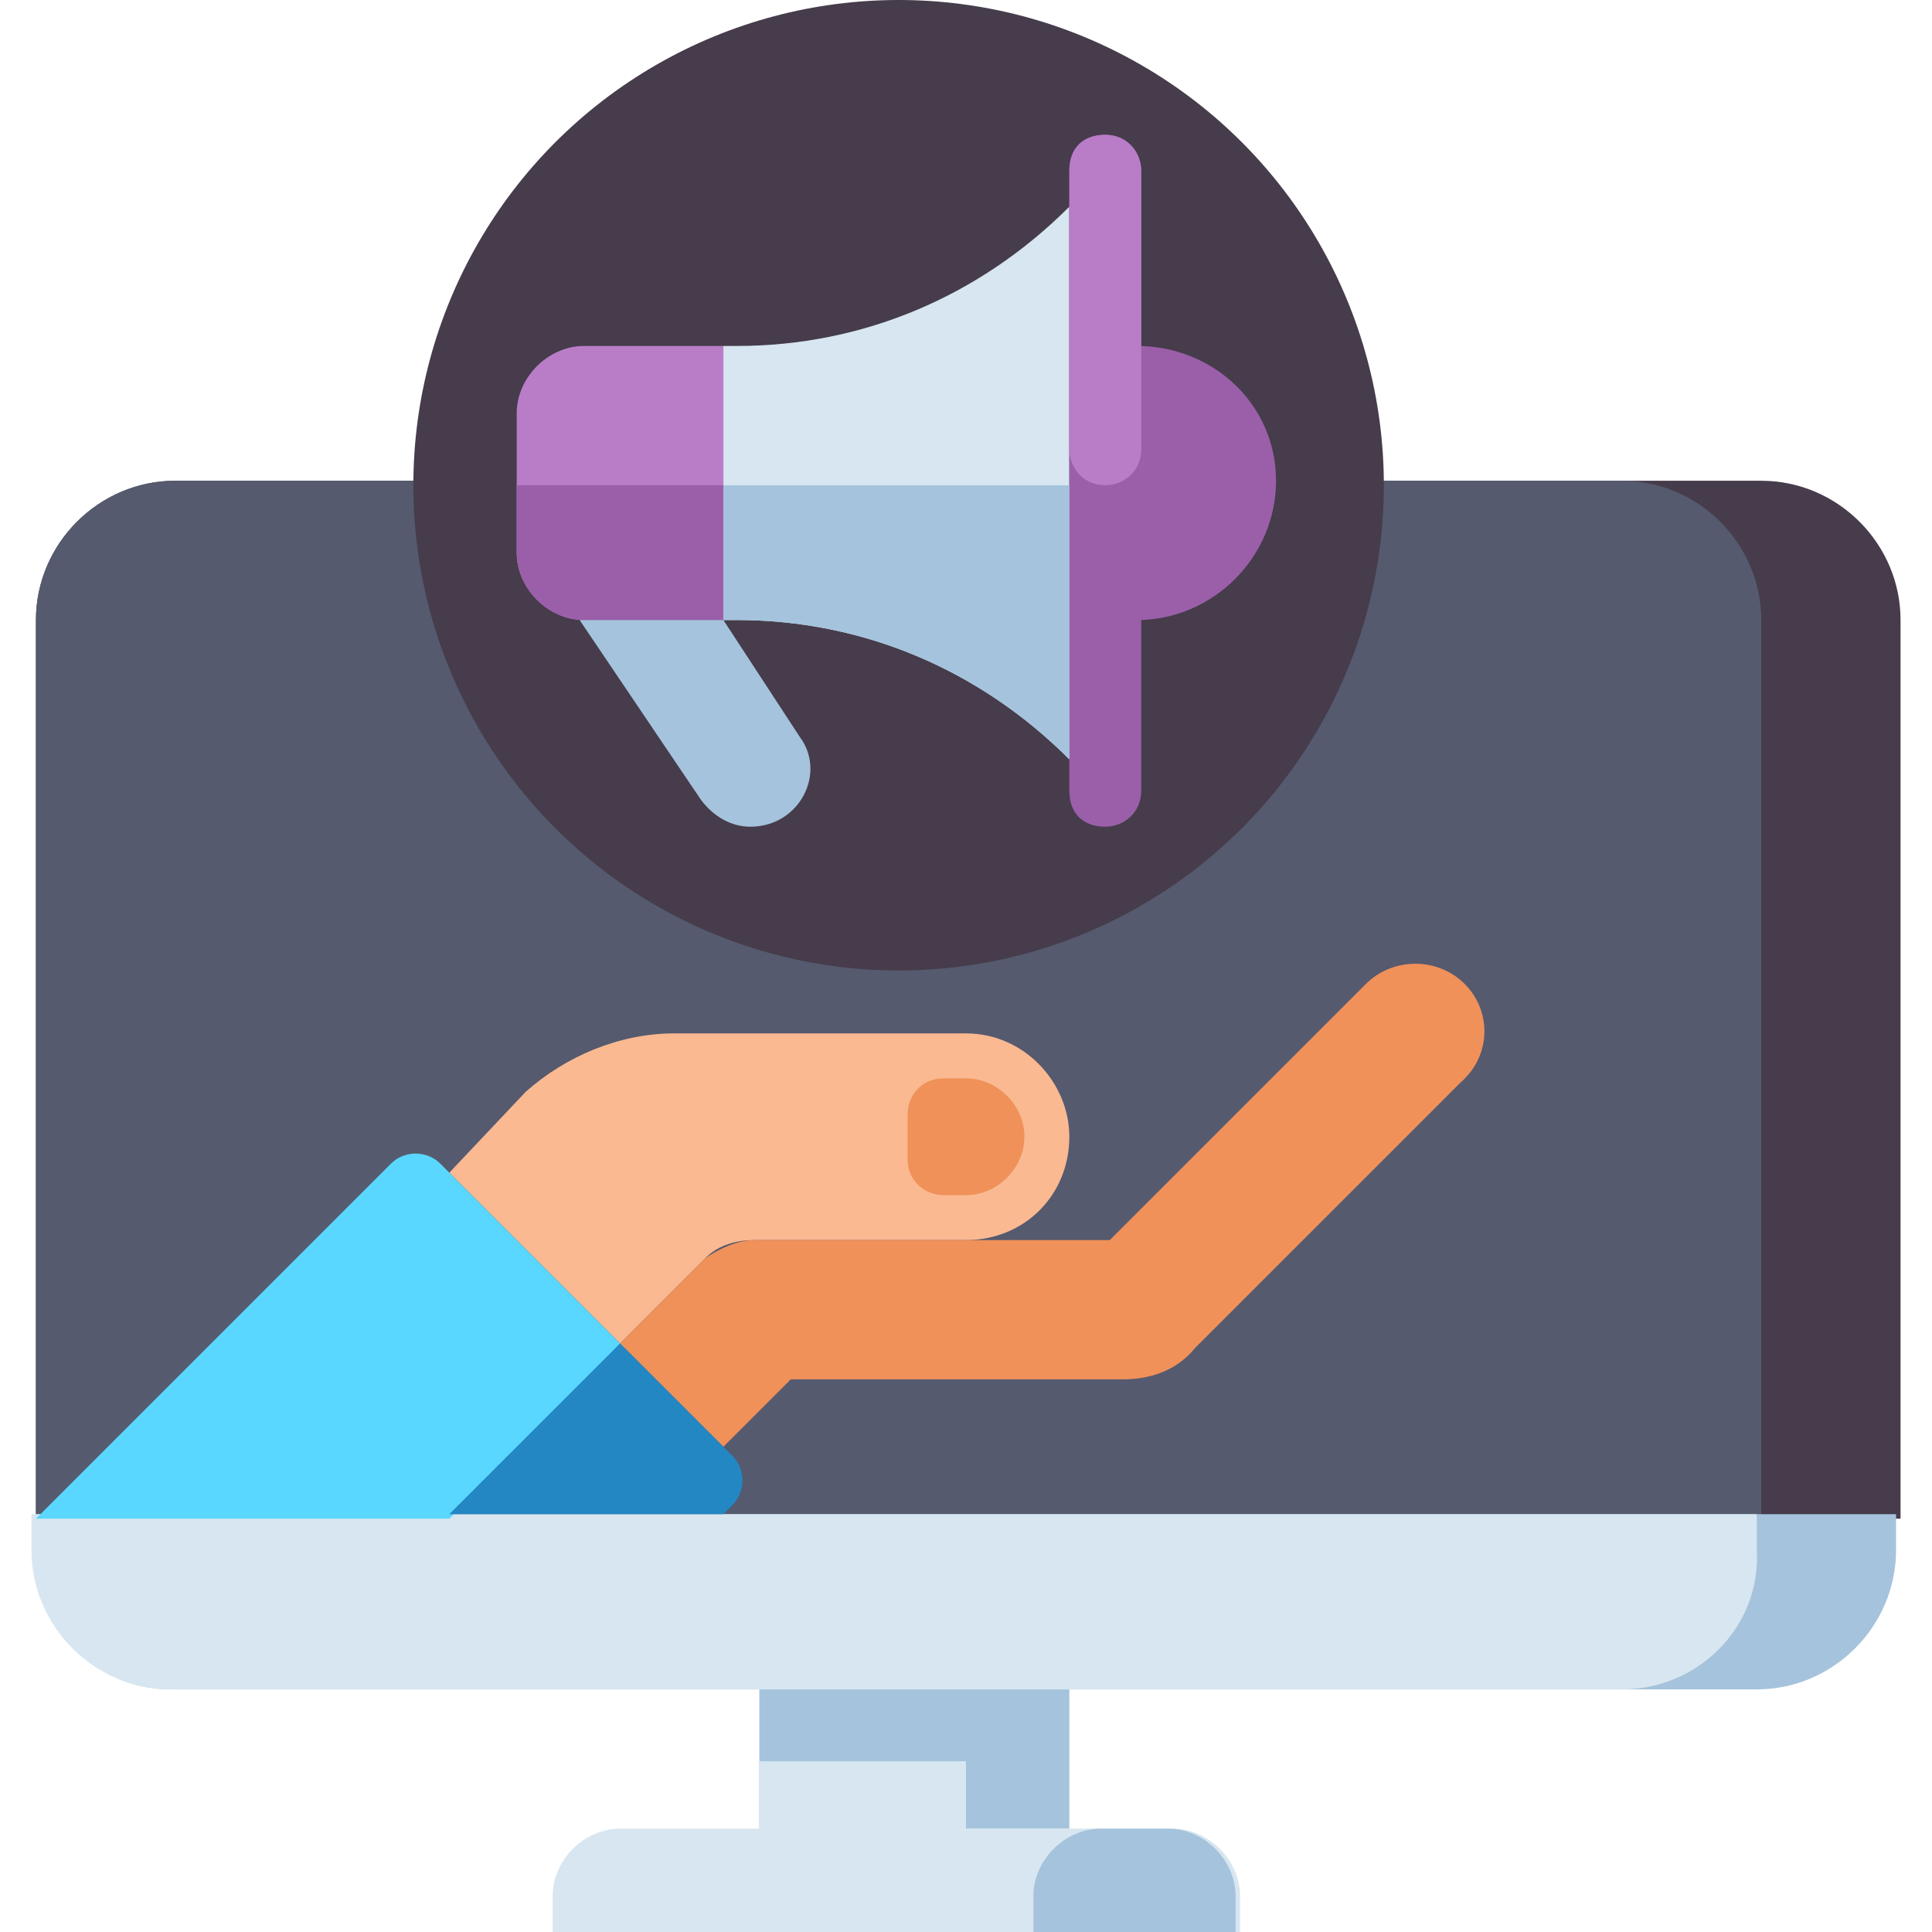 <?xml version="1.0" encoding="utf-8"?>
<!-- Generator: Adobe Illustrator 25.4.1, SVG Export Plug-In . SVG Version: 6.00 Build 0)  -->
<svg version="1.1" id="Layer_1" xmlns="http://www.w3.org/2000/svg" xmlns:xlink="http://www.w3.org/1999/xlink" x="0px" y="0px"
	 width="43px" height="43px" viewBox="0 0 43 43" style="enable-background:new 0 0 43 43;" xml:space="preserve">
<style type="text/css">
	.st0{fill:#463C4B;}
	.st1{fill:#555A6E;}
	.st2{fill:#A5C3DC;}
	.st3{fill:#D7E6F0;}
	.st4{fill:#9B5FAA;}
	.st5{fill:#B97DC8;}
	.st6{fill:#FAB991;}
	.st7{fill:#F0915A;}
	.st8{fill:#5AD7FF;}
	.st9{fill:#2387C3;}
</style>
<g>
	<g>
		<g>
			<path class="st0" d="M42.2,33.8H0.8v-20c0-1.7,1.4-3.1,3.1-3.1h35.3c1.7,0,3.1,1.4,3.1,3.1V33.8z"/>
		</g>
		<g>
			<path class="st1" d="M39.2,33.8H0.8v-20c0-1.7,1.4-3.1,3.1-3.1h32.2c1.7,0,3.1,1.4,3.1,3.1V33.8z"/>
		</g>
		<g>
			<path class="st2" d="M3.8,37.6h35.3c1.7,0,3.1-1.4,3.1-3.1v-0.8H0.8v0.8C0.8,36.2,2.1,37.6,3.8,37.6z"/>
		</g>
		<g>
			<path class="st3" d="M36.1,37.6H3.8c-1.7,0-3.1-1.4-3.1-3.1v-0.8h38.4v0.8C39.2,36.2,37.8,37.6,36.1,37.6z"/>
		</g>
		<g>
			<path class="st2" d="M16.9,37.6h6.9v3.1h-6.9V37.6z"/>
		</g>
		<g>
			<path class="st3" d="M16.9,39.2h4.6v1.5h-4.6V39.2z"/>
		</g>
		<g>
			<path class="st3" d="M27.6,43H12.3v-0.8c0-0.8,0.7-1.5,1.5-1.5h12.3c0.8,0,1.5,0.7,1.5,1.5V43z"/>
		</g>
		<g>
			<path class="st2" d="M27.6,43H23v-0.8c0-0.8,0.7-1.5,1.5-1.5h1.5c0.8,0,1.5,0.7,1.5,1.5V43z"/>
		</g>
	</g>
	<g>
		<circle class="st0" cx="20" cy="10.8" r="10.8"/>
	</g>
	<g>
		<g>
			<path class="st4" d="M25.3,7.7v6.1c1.7,0,3.1-1.4,3.1-3.1S27,7.7,25.3,7.7z"/>
		</g>
		<g>
			<path class="st5" d="M16.1,13.8h-3.1c-0.8,0-1.5-0.7-1.5-1.5V9.2c0-0.8,0.7-1.5,1.5-1.5h3.1V13.8z"/>
		</g>
		<g>
			<path class="st4" d="M16.1,13.8h-3.1c-0.8,0-1.5-0.7-1.5-1.5v-1.5h4.6V13.8z"/>
		</g>
		<g>
			<path class="st3" d="M16.1,7.7h0.3c2.8,0,5.4-1.1,7.4-3.1v12.3c-2-2-4.6-3.1-7.4-3.1h-0.3V7.7z"/>
		</g>
		<g>
			<path class="st4" d="M24.6,18.4c0.4,0,0.8-0.3,0.8-0.8V3.8c0-0.4-0.3-0.8-0.8-0.8s-0.8,0.3-0.8,0.8v13.8
				C23.8,18.1,24.1,18.4,24.6,18.4z"/>
		</g>
		<g>
			<path class="st5" d="M24.6,10.8c0.4,0,0.8-0.3,0.8-0.8V3.8c0-0.4-0.3-0.8-0.8-0.8s-0.8,0.3-0.8,0.8V10
				C23.8,10.4,24.1,10.8,24.6,10.8z"/>
		</g>
		<g>
			<path class="st2" d="M16.1,13.8l1.7,2.6c0.6,0.8,0,2-1.1,2c-0.4,0-0.8-0.2-1.1-0.6l-2.7-4H16.1z"/>
		</g>
		<g>
			<path class="st2" d="M16.1,10.8h7.7v6.1c-2-2-4.6-3.1-7.4-3.1h-0.3V10.8z"/>
		</g>
	</g>
	<g>
		<g>
			<path class="st6" d="M21.5,23H15c-1.2,0-2.4,0.5-3.3,1.3L10,26.1l3.8,3.8l1.9-1.9c0.3-0.3,0.7-0.4,1.1-0.4h4.7
				c1.3,0,2.3-1,2.3-2.3C23.8,24.1,22.8,23,21.5,23z"/>
		</g>
		<g>
			<path class="st7" d="M32.6,21.9c-0.6-0.6-1.6-0.6-2.2,0l-5.7,5.7h-7.9c-0.4,0-0.8,0.2-1.1,0.4l-1.9,1.9l2.3,2.3l1.5-1.5H25
				c0.6,0,1.2-0.2,1.6-0.7l5.9-5.9C33.2,23.5,33.2,22.5,32.6,21.9L32.6,21.9z"/>
		</g>
		<g>
			<path class="st7" d="M21.5,26.6H21c-0.4,0-0.8-0.3-0.8-0.8v-1c0-0.4,0.3-0.8,0.8-0.8h0.5c0.7,0,1.3,0.6,1.3,1.3
				C22.8,26,22.2,26.6,21.5,26.6z"/>
		</g>
		<g>
			<path class="st8" d="M9.8,25.9l4.1,4.1L10,33.8H0.8l7.9-7.9C9,25.6,9.5,25.6,9.8,25.9L9.8,25.9z"/>
		</g>
		<g>
			<path class="st9" d="M13.8,29.9l2.5,2.5c0.3,0.3,0.3,0.8,0,1.1l-0.2,0.2H10L13.8,29.9z"/>
		</g>
	</g>
</g>
</svg>
